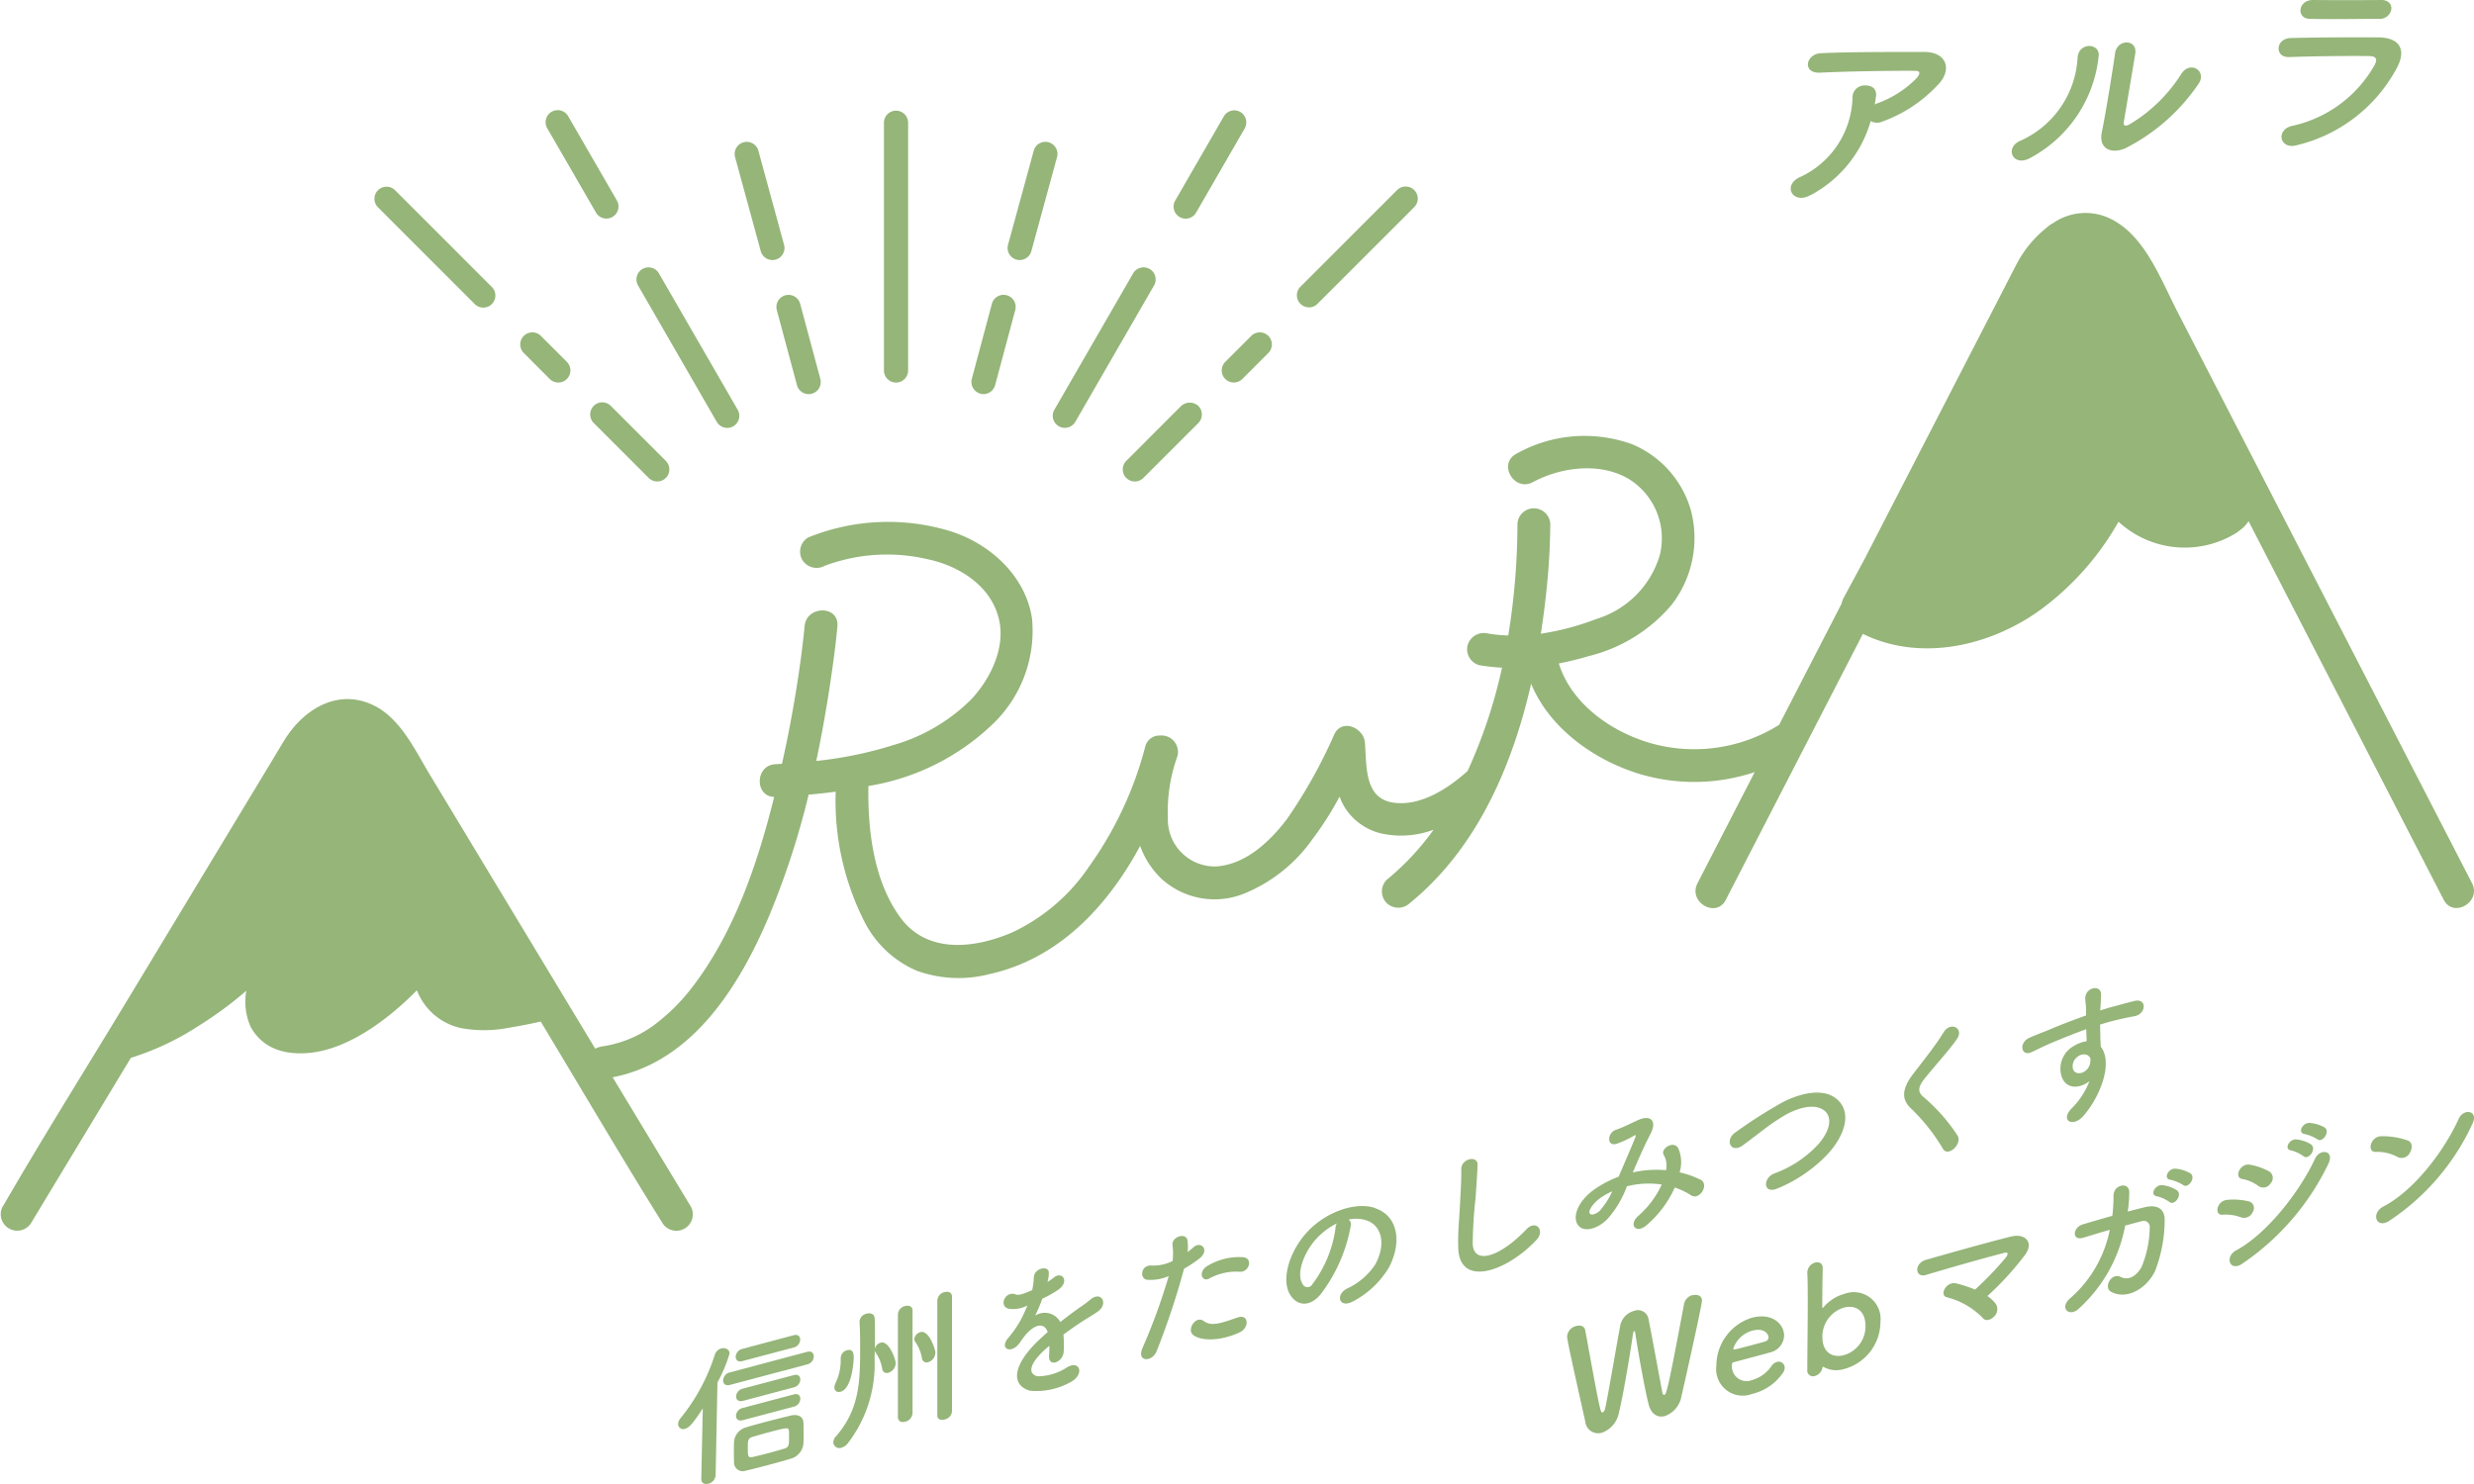 <svg id="グループ_56084" data-name="グループ 56084" xmlns="http://www.w3.org/2000/svg" xmlns:xlink="http://www.w3.org/1999/xlink" width="180.512" height="108.307" viewBox="0 0 180.512 108.307">
  <defs>
    <clipPath id="clip-path">
      <rect id="長方形_25543" data-name="長方形 25543" width="180.512" height="108.307" fill="none"/>
    </clipPath>
  </defs>
  <g id="グループ_56079" data-name="グループ 56079" clip-path="url(#clip-path)">
    <path id="パス_101420" data-name="パス 101420" d="M125.92,74.535l8.534-16.563,1.467-2.847c4.207,2.072,9.342.9,13.037-1.814a20.42,20.42,0,0,0,5.616-6.371,7.136,7.136,0,0,0,8.666.774,1.916,1.916,0,0,0,.183-.152c.047-.032.1-.061.14-.1a2.311,2.311,0,0,0,.5-.563l4.053,7.867L178.13,74.2l.171.33c.706,1.37,2.772.16,2.067-1.208L171.62,56.351q-6.379-12.381-12.759-24.762c-1.153-2.238-2.275-5.257-4.519-6.569a4.158,4.158,0,0,0-4.567.144,1.663,1.663,0,0,0-.42.295,8.344,8.344,0,0,0-2.236,2.715c-.3.576-.6,1.158-.895,1.737L136.032,49.689l-1.509,2.8a1.668,1.668,0,0,0-.157.437l-.039.075-4.515,8.763a11.671,11.671,0,0,1-9.336,1.349c-2.894-.825-5.817-2.869-6.739-5.829.734-.143,1.463-.322,2.182-.536a11.513,11.513,0,0,0,6.042-3.735,7.963,7.963,0,0,0,1.426-6.857,7.431,7.431,0,0,0-4.305-4.871,10.165,10.165,0,0,0-8.45.7c-1.358.73-.15,2.8,1.209,2.067,2.083-1.119,4.973-1.482,7.07-.19a5.1,5.1,0,0,1,2.2,5.494,6.927,6.927,0,0,1-4.619,4.678,19.3,19.3,0,0,1-4.067,1.079c.164-1.055.3-2.1.408-3.136a48.59,48.59,0,0,0,.28-4.9,1.2,1.2,0,0,0-2.394,0,51.13,51.13,0,0,1-.671,8.166,10.62,10.62,0,0,1-1.488-.145,1.232,1.232,0,0,0-1.473.836,1.208,1.208,0,0,0,.836,1.473,13.874,13.874,0,0,0,1.67.184,36.808,36.808,0,0,1-2.514,7.545c-1.422,1.278-3.451,2.611-5.451,2.3-2.122-.331-1.9-2.734-2.04-4.386-.09-1.07-1.665-1.77-2.23-.6a36.5,36.5,0,0,1-3.44,6.166c-1.235,1.64-3,3.323-5.157,3.481a3.428,3.428,0,0,1-3.549-3.541,11.945,11.945,0,0,1,.695-4.5,1.206,1.206,0,0,0-.836-1.473,1.125,1.125,0,0,0-.415-.038,1.068,1.068,0,0,0-1.105.846,26.471,26.471,0,0,1-4.07,8.69A13.876,13.876,0,0,1,73.885,76.9c-2.7,1.172-6.178,1.62-8.154-1.024s-2.428-6.4-2.368-9.648A17.02,17.02,0,0,0,72.6,61.546a9.418,9.418,0,0,0,2.7-7.535c-.469-3.174-3.171-5.573-6.151-6.437a15.523,15.523,0,0,0-10.18.515,1.206,1.206,0,0,0-.43,1.637,1.226,1.226,0,0,0,1.638.43,12.973,12.973,0,0,1,7.5-.48c2.35.49,4.721,2,5.237,4.5.425,2.059-.681,4.275-2.068,5.748a13.2,13.2,0,0,1-5.634,3.308A28.672,28.672,0,0,1,59.557,64.4c.4-1.889.738-3.79,1.021-5.689.205-1.377.4-2.761.522-4.149.136-1.534-2.259-1.525-2.394,0-.024.265-.052.529-.082.793q-.05.448-.105.9c-.024.192-.049.385-.074.577,0,.029-.006.051-.008.068-.017.118-.032.236-.049.354q-.5,3.592-1.283,7.137c-.016.073-.033.146-.05.218-.156.009-.313.02-.469.027-1.5.07-1.537,2.351-.1,2.389-1.223,4.921-2.935,9.944-6.015,13.938a14.175,14.175,0,0,1-2.9,2.824,8.451,8.451,0,0,1-3.585,1.439,1.65,1.65,0,0,0-.555.173l-.75-1.242L31.34,65.363c-1.084-1.8-2.135-4.088-4.1-5.031-2.594-1.246-5.077.283-6.469,2.519-.259.415-.506.837-.758,1.256L9.451,81.594C6.414,86.625,3.282,91.611.334,96.694c-.05.085-.1.169-.153.253a1.2,1.2,0,0,0,2.067,1.209l7.3-12.087a19.919,19.919,0,0,0,4.98-2.359,27.4,27.4,0,0,0,3.444-2.54,4.507,4.507,0,0,0,.327,2.656c.8,1.43,2.271,2.08,4.318,1.875,2.841-.284,5.773-2.489,7.8-4.566a4.48,4.48,0,0,0,3.177,2.752,9.3,9.3,0,0,0,3.6-.029c.758-.119,1.509-.272,2.258-.439,2.912,4.828,5.764,9.7,8.747,14.483.052.084.1.169.153.254a1.2,1.2,0,0,0,2.068-1.209L44.7,87.486c5.841-1.12,9.29-6.712,11.45-11.854A59,59,0,0,0,59,66.86c.653-.058,1.312-.129,1.974-.218a19.531,19.531,0,0,0,2.174,9.634,7.679,7.679,0,0,0,3.74,3.433,8.985,8.985,0,0,0,5.315.245C77.257,78.832,80.818,75,83.19,70.6a6.164,6.164,0,0,0,1.538,2.382,5.756,5.756,0,0,0,6.045,1.1,11.342,11.342,0,0,0,4.975-3.954A23.6,23.6,0,0,0,97.742,67a4.624,4.624,0,0,0,.322.7,4.317,4.317,0,0,0,2.758,2,6.743,6.743,0,0,0,3.78-.284,19.115,19.115,0,0,1-3.425,3.661,1.206,1.206,0,0,0,0,1.693,1.223,1.223,0,0,0,1.693,0c4.84-3.935,7.451-9.9,8.848-16.006,1.33,3.25,4.609,5.575,7.889,6.578a13.925,13.925,0,0,0,8.422-.129L124.023,73l-.17.331c-.7,1.367,1.36,2.58,2.067,1.208" transform="translate(0 -8.863)" fill="#95b579"/>
    <path id="パス_101421" data-name="パス 101421" d="M149.469,30.2a.876.876,0,0,0,.623-.259l7.06-7.06a.881.881,0,0,0,0-1.247h0a.885.885,0,0,0-1.246,0l-7.06,7.061a.882.882,0,0,0,.623,1.5" transform="translate(-53.966 -7.764)" fill="#95b579"/>
    <path id="パス_101422" data-name="パス 101422" d="M132.907,46.384,128.9,50.395a.884.884,0,0,0,0,1.246.881.881,0,0,0,1.247,0l4.01-4.009a.882.882,0,0,0,0-1.246.931.931,0,0,0-1.247,0" transform="translate(-46.722 -16.76)" fill="#95b579"/>
    <path id="パス_101423" data-name="パス 101423" d="M140.241,41.485a.882.882,0,0,0,1.247,0l1.91-1.91a.882.882,0,0,0-1.248-1.246l-1.91,1.91a.884.884,0,0,0,0,1.246" transform="translate(-50.841 -13.827)" fill="#95b579"/>
    <path id="パス_101424" data-name="パス 101424" d="M134.91,20.431a.879.879,0,0,0,1.2-.322l3.547-6.148a.883.883,0,0,0-.323-1.2.881.881,0,0,0-1.2.322l-3.548,6.147a.884.884,0,0,0,.324,1.2" transform="translate(-48.839 -4.59)" fill="#95b579"/>
    <path id="パス_101425" data-name="パス 101425" d="M120.652,41.7a.883.883,0,0,0,.851.655.885.885,0,0,0,.764-.441l5.745-9.951a.881.881,0,1,0-1.526-.881l-5.745,9.949a.872.872,0,0,0-.089.669" transform="translate(-43.809 -11.129)" fill="#95b579"/>
    <path id="パス_101426" data-name="パス 101426" d="M111.952,41.008a.874.874,0,0,0,.226.029.884.884,0,0,0,.853-.655L114.5,34.9a.882.882,0,0,0-1.29-.993.881.881,0,0,0-.415.539l-1.465,5.477a.885.885,0,0,0,.625,1.08" transform="translate(-40.423 -12.274)" fill="#95b579"/>
    <path id="パス_101427" data-name="パス 101427" d="M102.163,32.509a.883.883,0,0,0,.881-.882V13.52a.882.882,0,0,0-1.763,0V31.627a.883.883,0,0,0,.882.882" transform="translate(-36.785 -4.59)" fill="#95b579"/>
    <path id="パス_101428" data-name="パス 101428" d="M89.078,34.238a.869.869,0,0,0-.089.669l1.47,5.478a.884.884,0,0,0,.853.655.852.852,0,0,0,.228-.031.88.88,0,0,0,.623-1.081l-1.47-5.478a.881.881,0,0,0-1.615-.213" transform="translate(-32.309 -12.275)" fill="#95b579"/>
    <path id="パス_101429" data-name="パス 101429" d="M66.191,20.1a.881.881,0,1,0,1.526-.881l-3.55-6.143a.881.881,0,1,0-1.527.879Z" transform="translate(-22.708 -4.589)" fill="#95b579"/>
    <path id="パス_101430" data-name="パス 101430" d="M86.082,24.243a.881.881,0,1,0,1.7-.464l-1.869-6.845a.881.881,0,1,0-1.7.462Z" transform="translate(-30.574 -5.913)" fill="#95b579"/>
    <path id="パス_101431" data-name="パス 101431" d="M116.1,24.862a.881.881,0,0,0,1.082-.619L119.05,17.4a.881.881,0,1,0-1.7-.461L115.48,23.78a.883.883,0,0,0,.619,1.083" transform="translate(-41.931 -5.914)" fill="#95b579"/>
    <path id="パス_101432" data-name="パス 101432" d="M78.78,41.916a.884.884,0,0,0,.765.442.881.881,0,0,0,.763-1.322l-5.745-9.95a.872.872,0,0,0-.536-.413.862.862,0,0,0-.668.088.883.883,0,0,0-.323,1.2Z" transform="translate(-26.483 -11.129)" fill="#95b579"/>
    <path id="パス_101433" data-name="パス 101433" d="M50.2,29.941a.882.882,0,1,0,1.247-1.247l-7.059-7.06a.882.882,0,0,0-1.246,1.248Z" transform="translate(-15.576 -7.764)" fill="#95b579"/>
    <path id="パス_101434" data-name="パス 101434" d="M67.882,46.372a.882.882,0,0,0,0,1.247l4.012,4.012a.881.881,0,0,0,1.246-1.247l-4.012-4.013a.884.884,0,0,0-1.246,0" transform="translate(-24.561 -16.749)" fill="#95b579"/>
    <path id="パス_101435" data-name="パス 101435" d="M61.749,41.485A.881.881,0,1,0,63,40.239l-1.91-1.911a.882.882,0,0,0-1.247,1.247Z" transform="translate(-21.639 -13.827)" fill="#95b579"/>
    <path id="パス_101436" data-name="パス 101436" d="M84.774,154.906l3.755-.995a.611.611,0,0,0,.469-.573c0-.229-.152-.407-.469-.323l-3.755,1a.624.624,0,0,0-.48.574c0,.229.163.4.48.32" transform="translate(-30.615 -55.567)" fill="#95b579"/>
    <path id="パス_101437" data-name="パス 101437" d="M84.825,159.471l3.733-.99a.612.612,0,0,0,.469-.572c0-.229-.154-.407-.469-.323l-3.733.99a.616.616,0,0,0-.48.574c0,.218.164.4.48.32" transform="translate(-30.634 -57.227)" fill="#95b579"/>
    <path id="パス_101438" data-name="パス 101438" d="M88.988,154.921l-5.643,1.5a.631.631,0,0,0-.491.588c0,.229.164.415.491.328l5.643-1.5a.616.616,0,0,0,.48-.585c0-.23-.153-.418-.48-.332" transform="translate(-30.092 -56.259)" fill="#95b579"/>
    <path id="パス_101439" data-name="パス 101439" d="M88.213,162.221c-.6.148-1.233.305-1.866.472-.458.122-.917.244-1.365.383a1.194,1.194,0,0,0-.884,1.063c-.011.276-.011.538-.011.811,0,.207,0,.415.011.651a.634.634,0,0,0,.863.634c.5-.111,1.025-.25,1.571-.395s1.1-.292,1.659-.462a1.275,1.275,0,0,0,.972-1.131c.011-.243.011-.493.011-.744s0-.513-.011-.76c-.022-.518-.481-.637-.95-.523m-.436,2.407c-.4.118-.808.236-1.19.337s-.764.192-1.135.28c-.328.065-.35-.039-.35-.66,0-.557.011-.713.35-.813s.709-.21,1.1-.314c1.452-.384,1.54-.408,1.551-.083.01.15.01.3.01.445,0,.588-.033.707-.338.809" transform="translate(-30.54 -58.904)" fill="#95b579"/>
    <path id="パス_101440" data-name="パス 101440" d="M80.838,154.534a.693.693,0,0,0-.469.474,14.146,14.146,0,0,1-2.489,4.61.7.7,0,0,0-.185.431.372.372,0,0,0,.513.344c.262-.069.557-.344,1.288-1.488l-.11,5.147v.011c0,.316.262.41.524.341a.688.688,0,0,0,.524-.629l.131-6.757a10.765,10.765,0,0,0,.885-2.112c0-.305-.317-.45-.611-.373" transform="translate(-28.218 -56.119)" fill="#95b579"/>
    <path id="パス_101441" data-name="パス 101441" d="M84.819,161.681l3.733-.99a.611.611,0,0,0,.469-.571c0-.23-.154-.407-.469-.323l-3.733.99a.622.622,0,0,0-.492.578c0,.218.165.4.492.316" transform="translate(-30.627 -58.03)" fill="#95b579"/>
    <path id="パス_101442" data-name="パス 101442" d="M98.945,152.659a.591.591,0,0,0-.436.476c.011-.385.011-.8.011-1.193s0-.764-.022-1.074-.306-.4-.59-.323a.635.635,0,0,0-.513.572v.033c.033.493.044,1.188.044,1.821,0,2.532-.033,4.527-1.758,6.522a.676.676,0,0,0-.2.445.443.443,0,0,0,.6.387.946.946,0,0,0,.458-.318,9.463,9.463,0,0,0,1.954-6.138c0-.207.011-.439.011-.69a.279.279,0,0,0,.054.183,2.927,2.927,0,0,1,.491,1.19.342.342,0,0,0,.448.306.754.754,0,0,0,.535-.709c0-.252-.48-1.652-1.091-1.49" transform="translate(-34.68 -54.668)" fill="#95b579"/>
    <path id="パス_101443" data-name="パス 101443" d="M103.4,149.67a.663.663,0,0,0-.523.608v7.486c0,.327.261.421.534.349a.693.693,0,0,0,.535-.632v-7.486c0-.306-.273-.4-.546-.325" transform="translate(-37.363 -54.351)" fill="#95b579"/>
    <path id="パス_101444" data-name="パス 101444" d="M96.053,157.766c.873-.231.961-2.383.961-2.459,0-.339-.044-.686-.492-.569a.611.611,0,0,0-.459.58v.1a3.726,3.726,0,0,1-.371,1.7.8.8,0,0,0-.088.34c0,.262.208.371.448.307" transform="translate(-34.723 -56.192)" fill="#95b579"/>
    <path id="パス_101445" data-name="パス 101445" d="M107.921,148.075a.665.665,0,0,0-.524.609v8.391c0,.295.262.367.535.295a.664.664,0,0,0,.534-.578V148.4c0-.306-.273-.4-.545-.325" transform="translate(-39.006 -53.772)" fill="#95b579"/>
    <path id="パス_101446" data-name="パス 101446" d="M105.205,152.668a.6.6,0,0,0-.447.5.367.367,0,0,0,.065.2,2.931,2.931,0,0,1,.492,1.19.342.342,0,0,0,.447.306.753.753,0,0,0,.535-.709c0-.218-.459-1.658-1.091-1.49" transform="translate(-38.048 -55.443)" fill="#95b579"/>
    <path id="パス_101447" data-name="パス 101447" d="M121.307,147.651c-.294.242-.589.451-.851.63-.426.3-.885.648-1.332,1a1.283,1.283,0,0,0-1.833-.464c.2-.412.382-.854.524-1.241a8.259,8.259,0,0,0,1.2-.678c.807-.618.218-1.368-.382-.849a5.087,5.087,0,0,1-.458.318l.022-.049a2.287,2.287,0,0,0,.088-.656c-.022-.529-1.048-.323-1.091.344a5.07,5.07,0,0,1-.12.948c-.054.025-.12.043-.164.066-.381.166-.819.337-1.026.25-.764-.31-1.3.858-.513,1.042a2.25,2.25,0,0,0,1.353-.239,12.182,12.182,0,0,1-.513,1.107,7.96,7.96,0,0,1-.885,1.26c-.654.763.143,1.174.742.479a3.559,3.559,0,0,0,.252-.35l.043-.055c.709-1.006,1.549-1.337,1.845-.5-.208.174-.382.341-.535.479-1.975,1.823-2.238,3.365-.764,3.8a5.116,5.116,0,0,0,2.98-.637c1-.528.7-1.626-.262-1.077a3.946,3.946,0,0,1-2.161.661c-.611-.144-.775-.755.578-1.987.088-.078.186-.159.284-.239,0,.23-.011.484-.022.715-.032.434.218.576.491.492a.9.9,0,0,0,.578-.83,8.455,8.455,0,0,0-.022-1.194c.437-.324.928-.672,1.386-.968.578-.372.83-.493,1.179-.76.7-.535.208-1.5-.611-.82" transform="translate(-41.761 -52.794)" fill="#95b579"/>
    <path id="パス_101448" data-name="パス 101448" d="M140.72,144.079a4.449,4.449,0,0,0-2.618.64c-.721.441-.383,1.247.185.889a4.091,4.091,0,0,1,2.183-.469c.688.047.983-.992.251-1.06" transform="translate(-50.009 -52.323)" fill="#95b579"/>
    <path id="パス_101449" data-name="パス 101449" d="M134.552,142.491c-.131.111-.262.222-.415.339a3.281,3.281,0,0,0-.011-.87c-.11-.571-1.135-.267-1.092.344a4.707,4.707,0,0,1,.011,1.176,3.112,3.112,0,0,1-1.505.333c-.82-.077-.928.944-.371,1.036a3.257,3.257,0,0,0,1.592-.269,43.846,43.846,0,0,1-1.91,5.242c-.458,1.049.7,1.06,1.027.241a55.332,55.332,0,0,0,2-6.018,9.708,9.708,0,0,0,1.1-.729c.819-.621.142-1.347-.425-.825" transform="translate(-47.486 -51.449)" fill="#95b579"/>
    <path id="パス_101450" data-name="パス 101450" d="M139.874,150.958c-1.277.448-1.943.678-2.5.259s-1.244.613-.775,1.013,1.833.55,3.416-.185c.72-.333.655-1.363-.142-1.086" transform="translate(-49.555 -54.81)" fill="#95b579"/>
    <path id="パス_101451" data-name="パス 101451" d="M153.868,138.369c-1.375-.465-3.373.217-4.715,1.5-1.462,1.4-2.194,3.626-1.507,4.8.48.811,1.4.994,2.238,0a11.564,11.564,0,0,0,2.2-5,.439.439,0,0,0-.152-.461,2.462,2.462,0,0,1,1.353.078c1.08.4,1.375,1.752.6,3.18a4.878,4.878,0,0,1-2.03,1.76c-.939.467-.6,1.48.36.974a6.638,6.638,0,0,0,2.663-2.506c.949-1.812.676-3.748-1.015-4.314m-2.892,1.476a8.726,8.726,0,0,1-1.691,4.082.4.4,0,0,1-.721-.049c-.458-.719.088-2.315,1.1-3.369a5.1,5.1,0,0,1,1.408-1.028.96.96,0,0,0-.1.364" transform="translate(-53.53 -50.202)" fill="#95b579"/>
    <path id="パス_101452" data-name="パス 101452" d="M172.038,137.977c-1.9,2-3.841,2.623-3.907,1.048a32.215,32.215,0,0,1,.2-3.261c.055-.745.131-1.8.153-2.5.022-.726-1.211-.465-1.19.338.022.671-.054,1.759-.087,2.478-.055,1.171-.174,2.13-.131,3.265.1,2.92,3.592,1.679,5.72-.621.621-.667-.044-1.495-.754-.75" transform="translate(-60.676 -48.248)" fill="#95b579"/>
    <path id="パス_101453" data-name="パス 101453" d="M189.627,132.634a6.375,6.375,0,0,0-1.505-.528,2.512,2.512,0,0,0-.11-1.782c-.36-.581-1.342.094-1.037.526a1.575,1.575,0,0,1,.153,1.1,7.74,7.74,0,0,0-2.368.148l-.054.015c.393-.923.829-1.923,1.287-2.807.491-.927.055-1.456-.939-1-.469.212-1.135.553-1.571.69-.655.217-.688,1.241.032,1.028a7.372,7.372,0,0,0,1.288-.6c.164-.087.131.009.066.18-.305.768-.807,1.894-1.19,2.814a8.072,8.072,0,0,0-1.789.943c-1.255.889-1.66,2.131-1.1,2.682.469.454,1.43.134,2.086-.553a7.448,7.448,0,0,0,1.4-2.367,6.391,6.391,0,0,1,2.543-.129,6.837,6.837,0,0,1-1.724,2.3c-.709.624-.164,1.331.6.681a7.8,7.8,0,0,0,2.074-2.764,5.268,5.268,0,0,1,1.19.568c.622.4,1.363-.8.676-1.151M182.3,134.9c-.2.205-.59.375-.721.224-.185-.224.328-.818.611-1.034a4.673,4.673,0,0,1,1.016-.6,5.526,5.526,0,0,1-.906,1.408" transform="translate(-65.572 -46.542)" fill="#95b579"/>
    <path id="パス_101454" data-name="パス 101454" d="M201.439,131.122c-.872.352-.8,1.531.218,1.1a10.565,10.565,0,0,0,3.678-2.514c1.342-1.469,1.779-3.145.6-4.065-1-.782-2.664-.353-3.907.293a35.492,35.492,0,0,0-3.416,2.182c-.819.555-.349,1.587.534.949.535-.392,1.027-.774,1.517-1.144a14.936,14.936,0,0,1,1.561-1.058c.982-.555,2.216-.9,2.915-.293.5.446.436,1.358-.492,2.422a8.1,8.1,0,0,1-3.209,2.128" transform="translate(-71.981 -45.479)" fill="#95b579"/>
    <path id="パス_101455" data-name="パス 101455" d="M222.077,125.625a12.862,12.862,0,0,0-2.554-2.88c-.36-.352-.337-.686.131-1.279.677-.857,1.834-2.113,2.38-2.922.513-.769-.469-1.284-.972-.485-.655,1.057-1.495,2.087-2.237,3.059-.851,1.109-.851,1.884-.131,2.533a13.876,13.876,0,0,1,2.313,2.933c.349.606,1.407-.318,1.069-.96" transform="translate(-79.238 -42.732)" fill="#95b579"/>
    <path id="パス_101456" data-name="パス 101456" d="M236.609,120.036a5.587,5.587,0,0,1-1.244,1.935c-.949.928,0,1.452.732.679,1.155-1.235,2.313-3.855,1.341-5.124-.01-.238-.032-.462-.032-.615,0-.316-.011-.651-.023-1,.284-.086.546-.167.8-.234.677-.167.939-.238,1.714-.377.873-.166.917-1.335,0-1.113-.743.185-1.125.3-1.66.439-.24.064-.523.15-.84.255,0-.055.011-.111.011-.166.022-.3.054-.811.043-1.059-.043-.676-1.146-.46-1.146.336,0,.349.066.376.054,1.055v.2c-.96.342-1.942.721-2.488.955-.458.2-1.168.462-1.6.653-.862.371-.643,1.4.088,1.079.327-.141.84-.419,1.626-.747.567-.238,1.474-.609,2.391-.939.011.313.022.638.032.876a2.555,2.555,0,0,0-.938.347,1.9,1.9,0,0,0-.874,2.282c.35.89,1.3.845,2.019.283m-.884-1.773a.737.737,0,0,1,.7-.142.974.974,0,0,1,.175.139c.066.07.1.16.066.4-.109.8-1.058,1.055-1.255.518a.835.835,0,0,1,.316-.913" transform="translate(-84.155 -41.134)" fill="#95b579"/>
    <path id="パス_101457" data-name="パス 101457" d="M188.7,148.416a.84.84,0,0,0-.611.631c-1.233,6.591-1.3,6.607-1.451,6.649-.055.014-.11-.037-.143-.213-.229-1.205-.775-4.2-1.015-5.384a.782.782,0,0,0-1.058-.527,1.39,1.39,0,0,0-1,1.118c-.284,1.526-.873,4.989-1.081,5.95-.032.173-.109.313-.2.336-.152.04-.174-.02-1.265-6-.055-.3-.35-.388-.655-.307a.849.849,0,0,0-.666.755c0,.2.152.985,1.321,6.2a.946.946,0,0,0,1.211.836,1.93,1.93,0,0,0,1.256-1.5c.349-1.435.873-4.672,1.015-5.7.022-.125.055-.211.087-.219s.066.037.088.173c.12.884.687,4.106.972,5.187.2.744.687.974,1.178.844a1.873,1.873,0,0,0,1.212-1.434c.917-4.041,1.5-6.79,1.5-7,0-.349-.35-.475-.688-.385" transform="translate(-65.212 -53.894)" fill="#95b579"/>
    <path id="パス_101458" data-name="パス 101458" d="M201.066,154.2a.684.684,0,0,0-.371.273,2.573,2.573,0,0,1-1.419,1.042,1.075,1.075,0,0,1-1.485-1.058c0-.12.022-.213.088-.231,2.117-.562,2.346-.621,2.685-.723a1.3,1.3,0,0,0,1.037-1.224c0-.829-.851-1.706-2.358-1.307a3.674,3.674,0,0,0-2.586,3.5,1.935,1.935,0,0,0,2.608,2.058,3.77,3.77,0,0,0,2.215-1.493.673.673,0,0,0,.164-.425.439.439,0,0,0-.578-.414m-1.812-2.28c.982-.26,1.211.322,1.211.475a.321.321,0,0,1-.218.3c-.295.089-.786.219-1.234.337-1.016.269-1.124.3-1.124.2a2.044,2.044,0,0,1,1.364-1.311" transform="translate(-71.425 -54.797)" fill="#95b579"/>
    <path id="パス_101459" data-name="パス 101459" d="M209.773,146.977a3.054,3.054,0,0,0-1.518.981.1.1,0,0,1-.054.036c-.022.006-.032,0-.032-.046,0-1.266.022-2.374.032-2.835v-.022c0-.36-.273-.474-.557-.4a.779.779,0,0,0-.567.772c.022.355.033,1.072.033,1.934,0,1.724-.033,4.025-.033,5.115a.417.417,0,0,0,.557.453.767.767,0,0,0,.544-.6c.012-.046.022-.059.033-.062a.075.075,0,0,1,.066.015,1.933,1.933,0,0,0,1.495.138,3.572,3.572,0,0,0,2.641-3.439,1.954,1.954,0,0,0-2.641-2.039m-.022,4.469c-.874.231-1.572-.239-1.572-1.307a2.2,2.2,0,0,1,1.572-2.163c.872-.231,1.572.249,1.572,1.33a2.182,2.182,0,0,1-1.572,2.14" transform="translate(-75.209 -52.544)" fill="#95b579"/>
    <path id="パス_101460" data-name="パス 101460" d="M226.519,141.688c-1.812.448-4.5,1.214-6.21,1.7-.885.256-.808,1.349.011,1.1,1.691-.513,4.354-1.263,5.719-1.613.327-.087.239.166.1.344a23.809,23.809,0,0,1-2.248,2.342,8.7,8.7,0,0,0-1.354-.449c-.763-.19-1.287.887-.687,1.012a5.551,5.551,0,0,1,2.576,1.477c.207.283.545.2.8-.025a.746.746,0,0,0,.208-.928,2.3,2.3,0,0,0-.644-.615,21.666,21.666,0,0,0,2.761-3.024c.666-.929-.043-1.571-1.025-1.321" transform="translate(-79.785 -51.441)" fill="#95b579"/>
    <path id="パス_101461" data-name="パス 101461" d="M242.447,137.453c-.382.09-.808.2-1.255.322a9.732,9.732,0,0,0,.109-1.415c.011-.788-1.156-.565-1.146.26a11.578,11.578,0,0,1-.087,1.463c-.787.219-1.551.444-2.172.63-.732.227-.8,1.237.076.962.545-.166,1.222-.378,1.91-.571a8.942,8.942,0,0,1-2.838,4.953c-.872.7-.185,1.424.513.857a10.855,10.855,0,0,0,3.448-6.12c.437-.115.851-.237,1.19-.315a.444.444,0,0,1,.6.485,7.752,7.752,0,0,1-.6,2.866c-.381.658-.938,1-1.528.71-.676-.333-1.255.769-.7,1.081,1.07.6,2.544-.129,3.22-1.509a10.491,10.491,0,0,0,.7-3.688c.022-.89-.589-1.175-1.441-.971" transform="translate(-85.944 -49.348)" fill="#95b579"/>
    <path id="パス_101462" data-name="パス 101462" d="M248.886,133.937c-.513-.028-.906.742-.349.812a2.893,2.893,0,0,1,.905.372c.372.316.983-.522.546-.843a2.628,2.628,0,0,0-1.1-.341" transform="translate(-90.169 -48.645)" fill="#95b579"/>
    <path id="パス_101463" data-name="パス 101463" d="M247.367,135.827c-.5-.052-.939.729-.383.81a2.726,2.726,0,0,1,.9.407c.36.33.993-.492.567-.837a2.506,2.506,0,0,0-1.08-.38" transform="translate(-89.609 -49.331)" fill="#95b579"/>
    <path id="パス_101464" data-name="パス 101464" d="M256.647,138.375a.5.5,0,0,0-.252-.751,4.721,4.721,0,0,0-1.593-.123c-.8.058-1,1.15-.35,1.086a3.124,3.124,0,0,1,1.354.2.691.691,0,0,0,.84-.409" transform="translate(-92.275 -49.933)" fill="#95b579"/>
    <path id="パス_101465" data-name="パス 101465" d="M256.751,134.522a2.745,2.745,0,0,1,1.19.525.624.624,0,0,0,.872-.21.564.564,0,0,0-.055-.836,4.369,4.369,0,0,0-1.451-.522c-.743-.131-1.179.957-.557,1.042" transform="translate(-93.143 -48.475)" fill="#95b579"/>
    <path id="パス_101466" data-name="パス 101466" d="M265.365,129.025a2.661,2.661,0,0,0-1.1-.33c-.514-.027-.906.742-.35.813a2.9,2.9,0,0,1,.906.371c.371.316.982-.534.545-.855" transform="translate(-95.753 -46.741)" fill="#95b579"/>
    <path id="パス_101467" data-name="パス 101467" d="M262.36,131.386a2.693,2.693,0,0,1,.894.417c.361.331.994-.5.569-.849a2.5,2.5,0,0,0-1.081-.368c-.5-.053-.939.718-.382.8" transform="translate(-95.193 -47.427)" fill="#95b579"/>
    <path id="パス_101468" data-name="パス 101468" d="M261.694,132.517c-1.146,2.476-3.569,5.518-5.741,6.683-.862.458-.5,1.541.361,1.028a18.454,18.454,0,0,0,6.352-7.335c.48-.989-.611-1.148-.971-.376" transform="translate(-92.781 -47.952)" fill="#95b579"/>
    <path id="パス_101469" data-name="パス 101469" d="M278.282,127.93c-1.1,2.43-3.307,5.274-5.5,6.411-.906.47-.557,1.621.372,1.081a17.013,17.013,0,0,0,6.123-7.112c.479-.99-.644-1.15-.993-.38" transform="translate(-98.881 -46.287)" fill="#95b579"/>
    <path id="パス_101470" data-name="パス 101470" d="M274.493,131.409c.175-.3.2-.718-.142-.869a5.59,5.59,0,0,0-1.92-.32c-.83-.01-1.1,1.165-.448,1.144a3.136,3.136,0,0,1,1.615.379.667.667,0,0,0,.895-.335" transform="translate(-98.651 -47.296)" fill="#95b579"/>
    <path id="パス_101471" data-name="パス 101471" d="M206.638,16.4A8.891,8.891,0,0,0,211.012,11a.937.937,0,0,0,.837.043,10.283,10.283,0,0,0,4.011-2.63c1.188-1.167.648-2.453-.889-2.453-2.217,0-5.436-.015-7.593.089-1.116.059-1.377,1.477-.068,1.419,2.082-.1,5.31-.148,6.963-.133.384,0,.355.222.092.532a7.686,7.686,0,0,1-2.934,1.863c-.047.014-.08.044-.126.059.038-.178.064-.37.087-.547.1-.621-.318-.843-.776-.843a.878.878,0,0,0-.931.9,6.576,6.576,0,0,1-3.867,5.807c-.629.3-.757.813-.55,1.153s.732.5,1.372.132" transform="translate(-74.519 -2.165)" fill="#95b579"/>
    <path id="パス_101472" data-name="パス 101472" d="M231.8,13.47a9.531,9.531,0,0,0,5.047-7.477c.095-.946-1.447-1.02-1.538.118a7.067,7.067,0,0,1-4.168,6.073c-1.189.5-.562,1.922.658,1.286" transform="translate(-83.719 -1.914)" fill="#95b579"/>
    <path id="パス_101473" data-name="パス 101473" d="M242.555,12.568a14.191,14.191,0,0,0,5.3-4.684c.638-.917-.585-1.73-1.247-.739a11.312,11.312,0,0,1-3.782,3.695c-.3.162-.476.133-.417-.192.08-.5.741-4.4.832-4.98.155-1.064-1.336-1.079-1.478,0-.115.872-.68,4.388-.958,5.719-.271,1.27.728,1.654,1.751,1.181" transform="translate(-87.443 -1.766)" fill="#95b579"/>
    <path id="パス_101474" data-name="パス 101474" d="M261.84,5.722c1.588-.059,4.343-.1,5.846-.074.56.015.6.252.4.65a9.126,9.126,0,0,1-6.038,4.449c-1.223.309-.869,1.773.391,1.4a11.242,11.242,0,0,0,7.235-5.571c.8-1.448.181-2.275-1.3-2.291-2.007-.015-4.491,0-6.4.045-1.143.029-1.193,1.433-.138,1.389" transform="translate(-94.824 -1.556)" fill="#95b579"/>
    <path id="パス_101475" data-name="パス 101475" d="M264.236,1.374c1.591.045,3.635,0,5.024,0A.851.851,0,0,0,270.21.68C270.256.325,270,0,269.5,0c-1.495.014-3.563.014-4.98,0-1.135-.015-1.255,1.344-.284,1.374" transform="translate(-95.731 0)" fill="#95b579"/>
  </g>
</svg>

